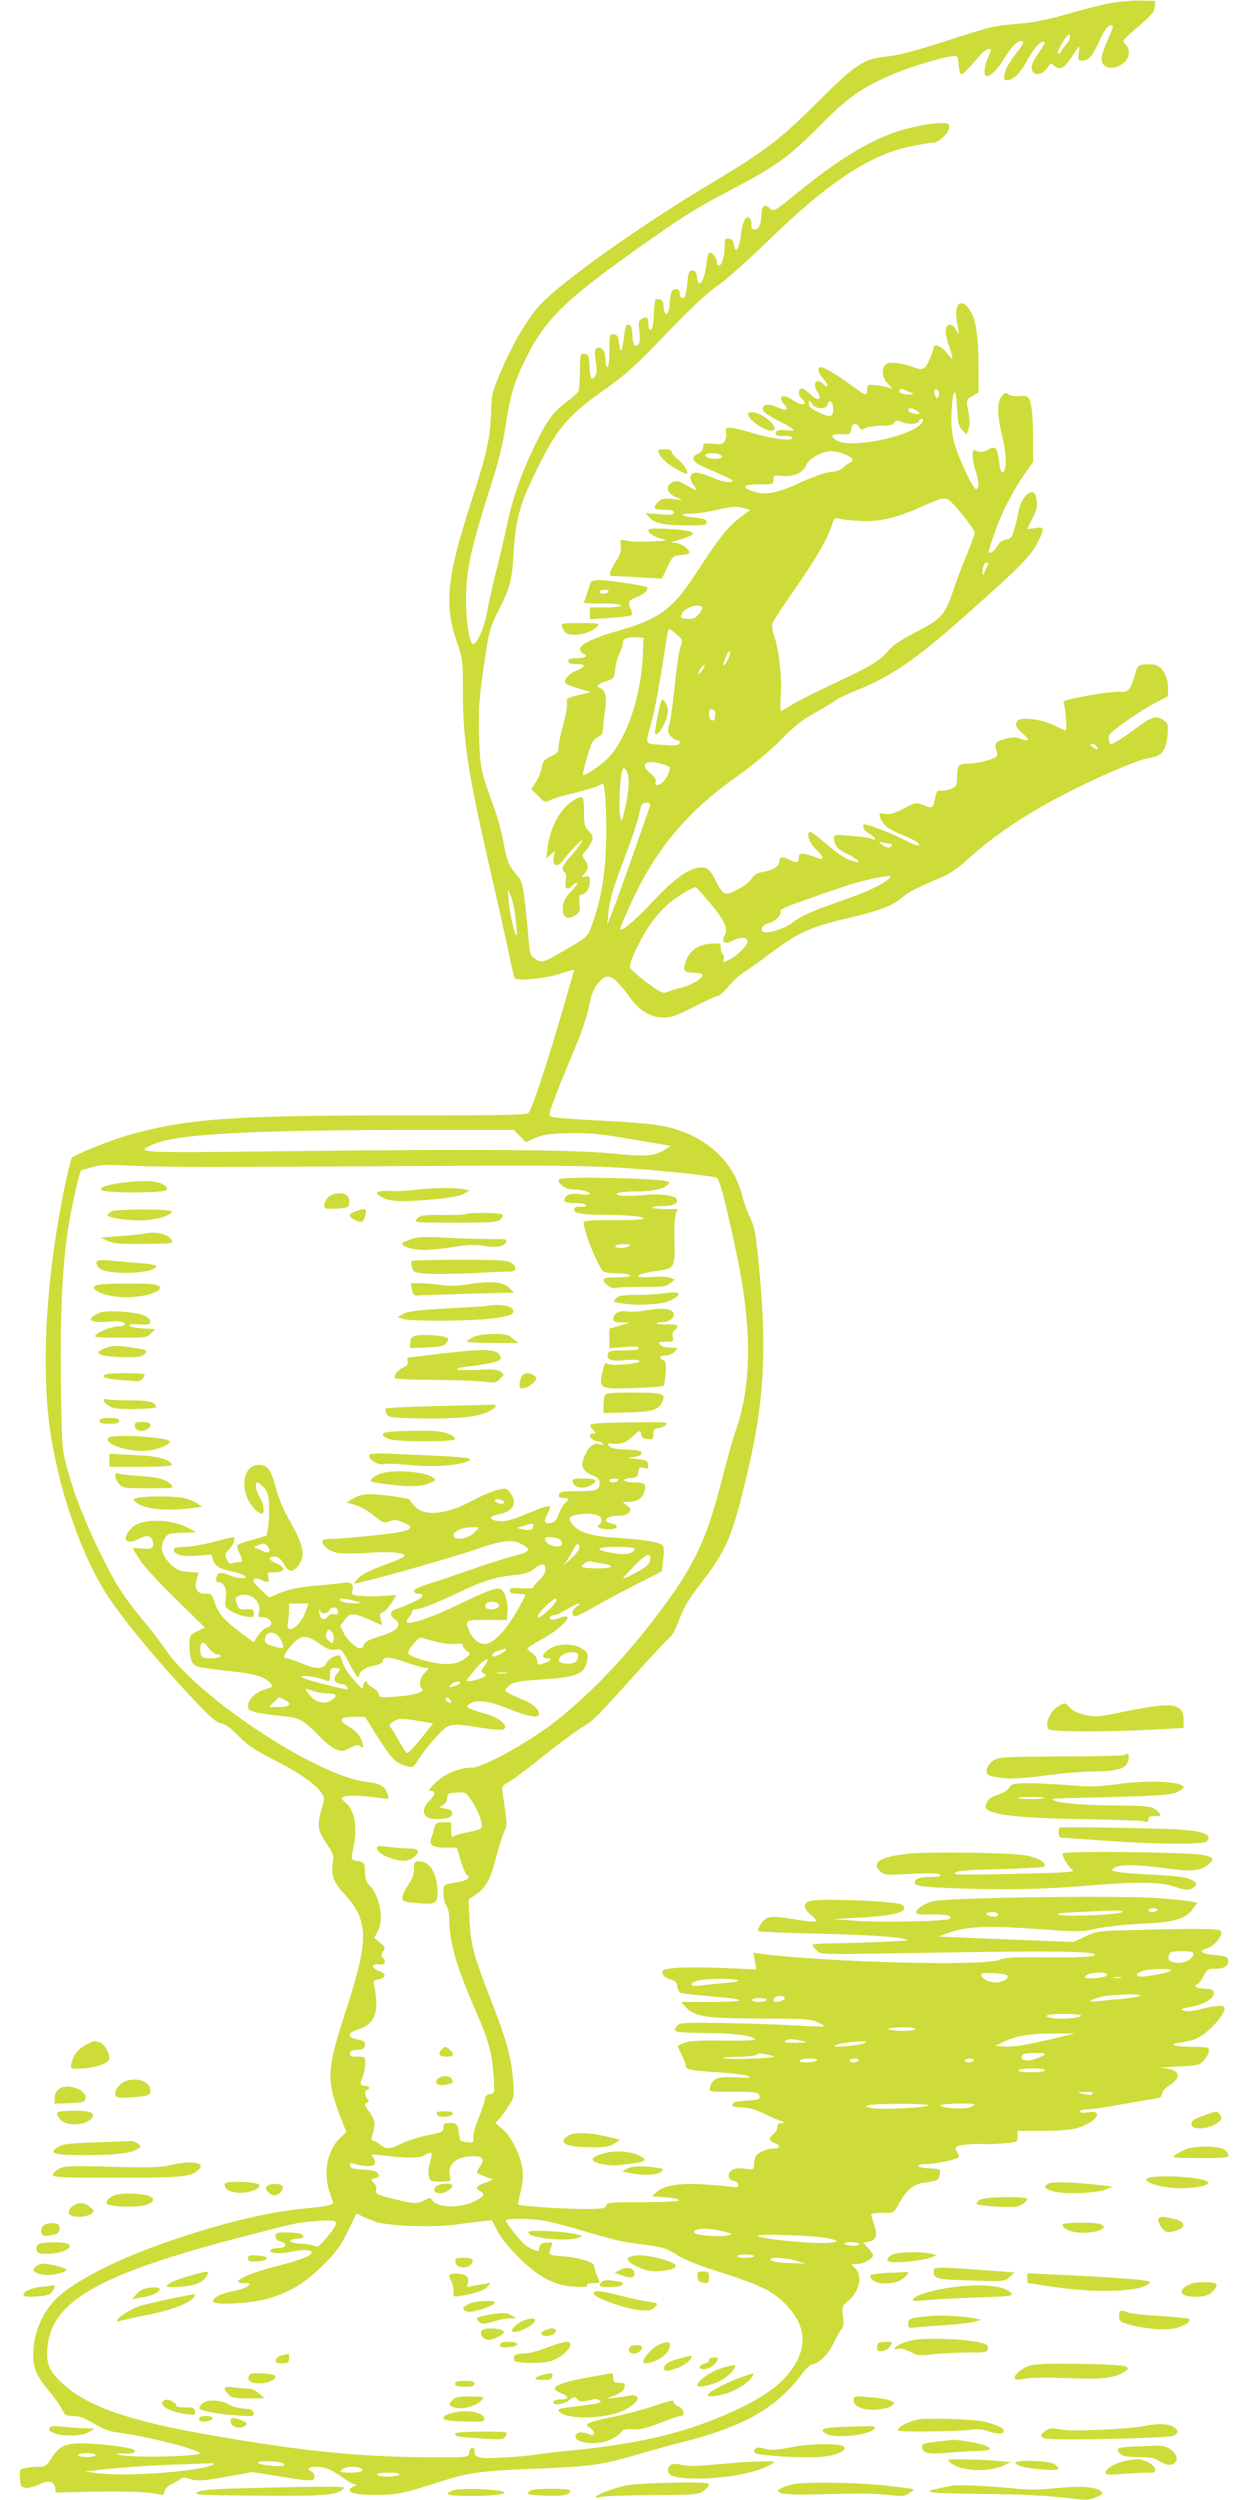 <?xml version="1.0" standalone="no"?>
<!DOCTYPE svg PUBLIC "-//W3C//DTD SVG 20010904//EN"
 "http://www.w3.org/TR/2001/REC-SVG-20010904/DTD/svg10.dtd">
<svg version="1.0" xmlns="http://www.w3.org/2000/svg"
 width="640pt" height="1280pt" viewBox="0 0 640 1280"
 preserveAspectRatio="xMidYMid meet">
<g transform="translate(0,1280) scale(0.1,-0.1)"
fill="#cddc39" stroke="none">
<path d="M5687 12784 c-42 -7 -141 -32 -219 -55 -98 -28 -175 -44 -248 -50
-137 -12 -131 -10 -380 -90 -147 -48 -241 -72 -296 -78 -123 -12 -161 -37
-360 -236 -191 -190 -264 -246 -534 -408 -370 -221 -771 -506 -885 -628 -66
-72 -142 -201 -206 -354 -39 -92 -43 -108 -45 -200 -4 -128 -20 -202 -104
-462 -122 -379 -137 -520 -71 -709 30 -88 31 -98 31 -252 0 -253 26 -421 141
-921 39 -168 81 -359 95 -425 13 -66 27 -122 30 -125 14 -15 154 -1 227 22 42
14 77 24 77 22 0 -1 -29 -103 -65 -226 -80 -274 -152 -490 -169 -507 -11 -11
-136 -13 -647 -13 -874 1 -1112 -17 -1412 -104 -86 -25 -262 -96 -279 -113 -5
-5 -24 -85 -43 -178 -95 -474 -117 -946 -59 -1278 48 -279 155 -578 271 -765
79 -126 245 -329 449 -547 89 -95 121 -123 147 -128 22 -4 51 -25 89 -65 44
-45 83 -72 170 -116 134 -68 216 -124 248 -167 22 -30 22 -34 10 -77 -28 -96
-25 -120 19 -186 37 -54 41 -64 35 -102 -10 -66 4 -101 63 -165 119 -130 121
-230 12 -567 -111 -339 -112 -378 -24 -601 l18 -45 -36 -36 c-63 -63 -83 -177
-48 -277 l18 -53 -23 -10 c-13 -4 -61 -11 -107 -15 -172 -13 -402 -66 -667
-154 -275 -91 -498 -200 -608 -296 -79 -69 -132 -187 -132 -297 0 -73 16 -111
80 -188 29 -34 59 -77 68 -96 14 -29 20 -33 57 -33 30 0 59 -10 106 -39 44
-26 81 -41 119 -45 137 -17 399 -82 423 -105 18 -18 -347 -27 -408 -10 -29 7
-28 8 10 7 58 -1 65 1 65 15 0 14 -169 37 -278 37 -79 0 -112 -17 -148 -75
-26 -40 -33 -45 -65 -45 -20 0 -51 -3 -68 -6 -31 -6 -32 -8 -29 -53 3 -42 6
-46 30 -49 14 -2 44 6 66 17 48 24 80 18 84 -16 l3 -25 125 3 c188 6 340 2
387 -9 39 -9 42 -8 45 12 2 12 17 28 38 38 19 9 40 22 47 27 8 7 20 8 38 1 39
-15 85 -12 211 12 l115 21 134 -21 c170 -28 185 -28 185 -2 0 11 -7 23 -15 26
-29 11 -15 24 25 24 44 0 80 -15 143 -61 22 -16 47 -29 56 -30 10 0 8 -3 -6
-9 -13 -5 -23 -14 -23 -19 0 -18 51 -26 150 -25 95 1 126 8 321 70 138 44 207
54 476 64 283 11 349 20 530 74 65 19 165 47 222 61 318 80 484 174 616 349
20 28 45 50 55 51 32 3 79 49 106 105 14 30 33 63 41 72 12 13 14 30 9 68 -6
48 -5 52 24 77 60 50 78 127 40 168 l-21 22 30 1 c32 1 81 28 81 45 0 6 -12
23 -26 38 l-25 26 30 6 c38 8 46 33 26 88 -8 24 -15 47 -15 52 0 4 26 7 58 7
58 0 58 0 82 43 41 76 77 105 135 112 64 8 74 14 77 45 3 24 0 25 -54 28 -67
3 -79 22 -15 22 44 0 153 23 165 34 3 4 0 16 -7 28 -11 17 -11 22 1 29 12 8
97 15 143 11 11 -1 53 1 93 4 72 6 72 6 72 35 l0 29 128 0 c86 0 145 5 180 15
97 29 139 95 51 80 -25 -4 -39 -3 -39 4 0 6 16 11 36 11 20 0 98 11 173 25 75
13 153 27 174 30 28 4 37 11 37 25 0 12 16 30 40 45 67 42 48 83 -42 87 -24 1
10 4 75 7 115 6 120 7 143 34 13 15 24 37 24 48 0 17 -8 19 -82 19 -98 0 -134
14 -59 23 27 3 65 13 83 23 60 30 138 117 138 154 0 15 -52 12 -119 -6 -38
-11 -69 -14 -87 -9 -26 7 -23 9 34 20 69 13 117 42 117 71 0 16 -9 20 -47 22
-27 2 -48 7 -48 13 0 5 4 9 10 9 5 0 19 18 30 40 19 37 23 40 64 40 47 0 70
17 64 47 -3 14 -16 19 -67 23 -72 6 -88 21 -39 35 39 12 85 72 68 89 -12 12
-120 13 -445 4 -183 -4 -192 -6 -249 -33 l-59 -28 -206 8 c-113 4 -269 11
-346 14 l-140 6 50 18 c95 34 192 39 445 21 224 -16 240 -16 310 1 42 10 143
21 230 25 175 8 230 24 269 78 l21 30 -27 6 c-16 3 -89 11 -163 17 -193 16
-1095 4 -1166 -16 -50 -14 -94 -48 -80 -62 4 -5 40 -7 79 -5 73 2 111 -8 87
-23 -20 -12 -363 -19 -485 -9 l-110 8 127 7 c200 11 268 32 225 67 -22 18
-416 34 -469 19 -38 -10 -36 -39 4 -71 18 -14 29 -28 25 -33 -4 -4 -56 1 -115
11 -86 14 -113 15 -134 6 -25 -12 -54 -57 -43 -68 3 -3 150 -9 328 -13 274 -7
419 -18 434 -33 4 -4 -279 -16 -394 -16 -51 0 -93 -4 -93 -8 0 -5 9 -17 21
-28 25 -23 -20 -22 704 -10 549 9 764 4 715 -17 -16 -7 -104 -10 -237 -9 -172
2 -219 0 -249 -13 -78 -32 -861 -13 -1213 31 l-43 6 7 -43 7 -42 -171 7 c-94
4 -203 4 -242 0 -62 -6 -70 -9 -67 -27 2 -12 16 -24 38 -31 27 -8 36 -17 38
-38 2 -14 10 -29 18 -32 8 -3 76 -11 152 -17 194 -16 198 -28 8 -29 l-159 0
23 -25 c47 -51 101 -59 380 -60 221 0 260 -2 294 -18 22 -9 37 -19 35 -22 -3
-2 -70 0 -149 5 -80 5 -245 10 -368 12 -213 3 -224 2 -238 -17 -13 -17 -13
-20 3 -27 10 -3 80 -7 155 -7 135 -1 232 -14 244 -32 3 -6 -58 -8 -158 -7
-115 2 -174 -1 -200 -10 -21 -8 -38 -16 -38 -18 0 -3 9 -22 20 -44 11 -22 20
-46 20 -54 0 -22 26 -28 165 -36 72 -5 141 -13 155 -19 20 -9 7 -11 -62 -7
-94 5 -119 -4 -133 -51 -6 -23 -6 -23 120 -23 104 0 127 -3 132 -15 8 -23 1
-26 -60 -30 -30 -1 -60 -6 -66 -9 -24 -15 -9 -26 37 -26 32 0 67 -10 112 -31
36 -17 76 -35 90 -39 24 -8 24 -8 3 -9 -16 -1 -23 -7 -23 -21 0 -11 -9 -28
-20 -37 -26 -23 -25 -31 5 -45 31 -14 32 -28 1 -28 -37 0 -86 -20 -96 -40 -6
-10 -10 -30 -10 -44 0 -24 -2 -25 -44 -20 -25 4 -52 2 -65 -5 -29 -16 -27 -49
4 -57 14 -3 25 -13 25 -21 0 -12 -8 -14 -37 -9 -21 3 -85 9 -143 12 -122 8
-203 -6 -238 -39 l-24 -22 68 -5 c37 -3 69 -9 71 -15 2 -6 -63 -10 -182 -10
-169 0 -186 -1 -191 -17 -5 -16 -19 -18 -122 -18 -112 1 -321 15 -329 23 -2 2
4 32 13 66 10 42 13 80 9 114 -9 71 -58 170 -102 206 l-37 31 21 22 c11 13 33
42 48 66 27 41 28 46 22 130 -9 119 -34 210 -116 419 -87 223 -100 273 -107
403 l-5 105 40 27 c49 33 73 78 101 189 12 46 30 102 39 125 19 41 19 39 -4
194 -7 44 -6 46 31 67 22 12 104 74 184 138 80 64 168 129 196 145 50 28 74
53 314 320 57 63 114 123 126 133 13 9 32 42 43 73 32 84 54 123 117 204 140
181 166 246 250 610 74 325 89 577 55 960 -20 222 -25 251 -50 305 -16 33 -34
83 -40 110 -38 153 -145 270 -304 330 -90 34 -156 43 -377 55 -107 5 -221 13
-252 16 -56 6 -58 7 -52 32 6 28 70 190 144 365 22 54 48 134 57 179 12 61 24
90 46 115 50 57 74 45 166 -79 49 -66 105 -98 172 -98 35 0 69 12 152 55 58
30 113 55 121 55 8 0 33 22 56 50 22 27 58 59 78 72 20 12 84 57 142 101 136
102 197 130 376 172 177 42 246 68 294 110 31 28 73 49 220 112 25 11 74 46
110 79 136 124 285 225 483 329 180 94 395 187 451 194 64 8 88 39 94 119 4
54 2 59 -23 76 -36 24 -61 16 -140 -44 -59 -44 -116 -80 -128 -80 -3 0 -7 11
-10 25 -4 23 6 33 84 89 49 35 118 79 154 97 l65 34 0 45 c0 54 -29 107 -63
115 -13 4 -39 5 -58 3 -31 -3 -35 -7 -47 -48 -24 -84 -34 -95 -77 -92 -22 2
-97 -7 -167 -20 -106 -19 -127 -25 -122 -38 10 -21 18 -140 10 -140 -4 0 -30
12 -59 26 -62 32 -174 45 -188 23 -14 -22 -11 -29 28 -65 27 -25 32 -34 19
-34 -9 0 -26 5 -36 10 -14 7 -35 6 -72 -3 -55 -14 -59 -21 -43 -72 5 -18 -1
-23 -48 -38 -29 -9 -74 -17 -99 -17 -52 0 -58 -8 -58 -73 0 -37 -4 -44 -28
-55 -16 -7 -39 -11 -52 -10 -19 3 -25 -3 -30 -28 -14 -64 -14 -65 -59 -47 -41
16 -42 16 -103 -16 -47 -25 -70 -32 -96 -28 -30 5 -32 4 -26 -16 11 -39 45
-66 115 -92 37 -15 73 -33 79 -41 21 -24 -5 -17 -88 25 -61 30 -168 71 -189
71 -2 0 -3 -7 -3 -15 0 -9 13 -24 30 -33 32 -18 42 -39 13 -27 -17 7 -40 10
-148 19 -39 3 -45 1 -45 -16 0 -34 21 -59 65 -79 23 -10 48 -25 55 -33 10 -13
7 -14 -20 -6 -41 12 -75 34 -150 98 -33 28 -65 52 -71 52 -23 0 -7 -54 26 -86
19 -18 35 -37 35 -43 0 -13 3 -14 -45 4 -55 19 -75 19 -75 -3 0 -29 -10 -33
-41 -17 -39 21 -59 19 -59 -5 0 -25 -33 -46 -85 -55 -29 -4 -45 -13 -56 -33
-9 -15 -41 -40 -72 -56 -65 -35 -74 -31 -112 44 -32 62 -47 74 -92 67 -56 -9
-131 -66 -229 -171 -80 -87 -159 -155 -168 -145 -6 7 83 202 130 283 116 200
256 351 464 498 81 58 171 132 225 187 68 70 112 105 180 143 50 28 97 56 105
64 8 7 59 31 112 52 176 72 299 157 548 378 296 263 341 309 380 391 29 61 27
67 -20 59 -22 -3 -40 -5 -40 -4 0 2 11 25 25 52 26 50 29 74 19 114 -15 54
-75 2 -89 -77 -3 -20 -13 -59 -21 -88 -12 -44 -18 -52 -41 -55 -18 -2 -35 -14
-48 -35 -11 -18 -26 -32 -32 -33 -16 0 -18 -8 16 91 35 106 90 214 152 305
l49 70 -1 135 c0 81 -6 148 -13 169 -12 33 -15 35 -55 32 -24 -2 -48 2 -58 9
-13 11 -18 10 -34 -10 -25 -30 -24 -93 1 -199 20 -84 25 -147 14 -176 -11 -30
-22 -16 -28 37 -10 76 -18 86 -56 65 -23 -13 -37 -15 -55 -8 -24 9 -25 8 -25
-24 0 -18 7 -53 15 -76 17 -49 19 -86 5 -95 -14 -9 -96 164 -116 245 -11 44
-15 92 -12 150 6 124 22 137 28 23 4 -78 9 -96 27 -115 l22 -22 10 27 c7 18 7
44 1 78 -14 72 -14 73 20 92 l30 18 0 131 c0 155 -14 246 -44 290 -46 69 -84
32 -66 -63 13 -67 12 -70 -6 -36 -19 34 -48 32 -52 -3 -1 -14 6 -52 18 -84 11
-33 18 -61 16 -63 -2 -2 -15 12 -30 32 -25 33 -66 48 -66 24 0 -6 -10 -33 -21
-60 -24 -55 -33 -58 -100 -33 -59 20 -118 22 -129 4 -18 -29 -11 -70 18 -97
21 -21 23 -25 7 -19 -11 4 -41 10 -67 13 -47 6 -48 5 -48 -21 0 -14 -4 -26 -9
-26 -5 0 -37 21 -72 47 -74 54 -139 93 -156 93 -22 0 -14 -33 14 -62 28 -29
26 -52 -2 -24 -34 34 -58 2 -30 -40 27 -41 4 -51 -33 -15 -17 17 -38 31 -46
31 -20 0 -21 -34 -1 -50 8 -7 15 -16 15 -21 0 -16 -31 -9 -67 16 -49 33 -74
15 -36 -27 24 -27 8 -33 -36 -14 -46 21 -76 18 -76 -8 0 -13 22 -30 74 -57 96
-49 104 -58 48 -52 -28 3 -47 1 -52 -7 -11 -17 2 -24 40 -22 18 1 36 -2 40 -8
13 -20 -93 -10 -191 20 -54 16 -111 30 -125 30 -22 0 -26 -4 -22 -24 3 -13 0
-33 -6 -43 -9 -17 -18 -19 -61 -15 -46 4 -50 3 -50 -17 0 -13 -10 -26 -25 -33
-42 -19 -31 -43 33 -71 158 -69 160 -70 128 -75 -17 -2 -52 7 -86 22 -32 14
-69 26 -83 26 -35 0 -42 -28 -17 -62 26 -35 20 -35 -36 -2 -38 22 -49 25 -70
16 -39 -18 -32 -56 14 -76 l37 -16 -52 5 c-44 5 -56 2 -73 -15 -31 -31 -24
-40 30 -40 37 0 50 -4 50 -14 0 -12 -13 -14 -72 -9 l-73 6 19 -21 c27 -31 77
-42 194 -42 93 0 103 2 100 18 -2 13 -16 18 -60 22 -73 7 -87 20 -20 20 28 0
89 9 136 20 71 17 93 19 127 10 l40 -11 -38 -28 c-77 -58 -114 -104 -246 -306
-110 -170 -186 -226 -377 -280 -132 -37 -210 -73 -210 -97 0 -10 7 -21 15 -24
30 -12 14 -24 -30 -24 -33 0 -45 -4 -45 -15 0 -11 11 -15 40 -15 51 0 51 -13
1 -34 -41 -16 -70 -52 -54 -66 4 -4 35 -16 68 -26 l60 -17 -63 -16 c-59 -14
-63 -17 -59 -39 3 -14 -6 -64 -19 -111 -13 -47 -24 -99 -24 -116 0 -25 -7 -33
-40 -48 -33 -15 -40 -25 -46 -55 -3 -20 -17 -54 -30 -75 l-24 -37 35 -35 c33
-34 36 -35 63 -21 15 8 71 24 123 36 51 13 106 29 121 36 l27 14 8 -48 c4 -26
7 -112 7 -192 0 -200 -22 -348 -75 -491 -19 -53 -24 -57 -107 -106 -146 -85
-144 -85 -179 -64 -28 18 -30 23 -37 107 -4 49 -12 134 -19 190 -11 89 -15
105 -42 135 -39 44 -51 74 -69 176 -8 44 -27 114 -42 155 -75 208 -76 215 -81
378 -4 131 -1 183 21 335 30 211 32 217 81 315 58 115 66 145 75 295 12 169
30 238 108 400 112 230 163 292 357 430 109 77 162 125 314 284 123 128 211
211 265 248 45 31 164 138 266 237 296 289 515 434 720 476 52 11 105 20 118
20 29 0 82 51 82 79 0 18 -6 21 -44 21 -53 0 -160 -22 -236 -48 -137 -48 -298
-146 -485 -299 -139 -112 -132 -108 -155 -88 -24 22 -40 12 -41 -28 -2 -54
-13 -82 -34 -82 -14 0 -19 6 -18 20 2 11 -1 27 -7 35 -17 27 -38 -10 -47 -84
-8 -71 -29 -100 -35 -49 -2 20 -9 29 -25 31 -21 3 -23 -1 -23 -42 0 -50 -14
-96 -30 -96 -5 0 -10 9 -10 19 0 22 -27 54 -39 46 -5 -2 -11 -30 -15 -61 -10
-88 -41 -128 -48 -61 -2 24 -8 32 -23 32 -17 0 -21 -8 -25 -60 -3 -33 -9 -66
-13 -73 -11 -17 -27 -6 -27 19 0 12 -7 19 -20 19 -21 0 -28 -18 -32 -84 -4
-53 -26 -59 -30 -9 -2 30 -7 39 -25 41 -21 3 -22 -1 -25 -74 -2 -51 -7 -79
-15 -82 -9 -2 -13 7 -13 25 0 38 -8 45 -33 32 -17 -10 -19 -18 -14 -60 7 -56
1 -79 -19 -79 -9 0 -14 17 -16 52 -2 40 -7 54 -19 56 -14 2 -18 -9 -24 -60 -9
-81 -19 -95 -25 -38 -4 37 -9 46 -27 48 -22 3 -23 1 -23 -82 0 -51 -4 -86 -10
-86 -5 0 -10 17 -10 38 0 38 -14 62 -36 62 -19 0 -23 -23 -13 -74 6 -31 5 -55
-1 -67 -19 -34 -29 -20 -32 44 -3 56 -5 62 -25 65 -22 3 -23 1 -24 -85 0 -48
-3 -96 -7 -105 -4 -9 -27 -31 -52 -49 -72 -52 -107 -97 -164 -214 -75 -153
-120 -279 -151 -425 -14 -69 -40 -177 -56 -240 -16 -63 -36 -152 -44 -198 -14
-80 -48 -162 -71 -169 -20 -6 -39 116 -38 242 1 137 29 263 128 571 33 103 61
213 71 280 27 181 46 247 110 374 103 205 209 306 645 611 176 123 235 159
425 259 209 110 278 160 430 314 151 152 217 198 385 269 87 37 242 83 295 89
29 3 30 2 33 -44 2 -27 8 -48 14 -48 9 0 31 22 102 103 14 15 32 27 40 27 13
0 12 -6 -4 -42 -22 -49 -26 -98 -7 -98 22 1 54 34 96 102 38 61 73 90 89 74 3
-4 -4 -19 -16 -34 -48 -60 -72 -99 -78 -130 -6 -27 -4 -32 13 -32 33 0 66 34
108 110 34 62 69 97 84 84 2 -2 -9 -23 -26 -47 -17 -23 -33 -51 -37 -63 -18
-57 38 -75 74 -24 19 27 23 28 36 15 30 -29 54 -16 97 53 15 23 29 42 32 42 2
0 1 -16 -2 -35 -5 -32 -4 -35 19 -35 33 0 51 22 88 103 28 62 52 88 67 74 3
-3 -9 -36 -26 -73 -17 -36 -31 -79 -31 -95 0 -53 68 -63 118 -17 26 26 29 64
5 91 -17 18 -16 20 27 58 115 99 119 104 122 134 l3 30 -75 2 c-41 1 -110 -5
-153 -13z m-225 -207 c-10 -12 -24 -30 -29 -41 -6 -10 -13 -14 -16 -9 -4 6 8
32 25 59 24 37 33 45 36 31 2 -11 -5 -29 -16 -40z m-811 -1782 c33 -14 33 -14
7 -15 -34 0 -59 10 -52 21 7 11 6 12 45 -6z m155 -22 c-7 -17 -8 -17 -17 0
-12 21 -2 44 13 29 6 -6 8 -19 4 -29z m-604 -63 c21 0 31 6 35 19 8 31 29 14
29 -24 0 -42 -15 -45 -81 -13 -32 16 -45 28 -44 42 0 20 1 20 16 -1 10 -15 26
-23 45 -23z m494 -15 c16 -12 17 -14 2 -15 -23 0 -48 11 -48 21 0 14 24 11 46
-6z m23 -62 c-59 -70 -372 -133 -437 -87 -34 23 -27 32 26 31 44 -2 47 0 50
26 4 31 26 36 41 10 8 -15 13 -16 30 -5 12 6 48 12 80 12 44 0 62 4 69 15 7
13 14 14 36 5 40 -15 86 -13 92 5 4 8 10 12 16 9 5 -3 4 -12 -3 -21z m-396
-158 c45 -19 53 -31 28 -44 -11 -6 -27 -18 -36 -27 -9 -10 -38 -19 -63 -21
-29 -2 -89 -24 -157 -55 -120 -56 -187 -67 -252 -39 -48 20 -31 31 48 31 66 0
69 1 69 24 0 22 3 23 44 19 56 -7 111 18 124 56 12 33 81 71 128 71 17 0 48
-7 67 -15z m-633 -5 c12 -8 12 -10 -2 -15 -24 -10 -71 -2 -76 13 -4 14 55 17
78 2z m1171 -233 c34 -26 129 -147 129 -164 0 -10 -17 -56 -36 -103 -20 -47
-49 -121 -64 -166 -55 -161 -61 -168 -219 -250 -61 -32 -105 -62 -124 -87 -40
-49 -95 -82 -280 -168 -84 -39 -177 -86 -208 -105 -31 -19 -59 -34 -62 -34 -2
0 -2 40 1 89 5 95 -10 226 -34 294 -8 23 -13 51 -10 63 3 11 55 92 117 180
109 157 164 252 189 327 10 33 15 38 34 32 11 -4 60 -10 107 -12 102 -6 187
14 325 76 97 43 111 46 135 28z m199 -321 c0 -2 -7 -19 -15 -37 -11 -27 -14
-29 -15 -12 0 28 10 53 21 53 5 0 9 -2 9 -4z m-1465 -225 c3 -5 -5 -21 -17
-36 -19 -21 -30 -26 -60 -23 -36 3 -37 4 -25 28 16 31 88 53 102 31z m-131
-139 c32 -28 32 -29 19 -67 -7 -22 -20 -107 -28 -191 -8 -83 -20 -172 -27
-197 -11 -41 -10 -48 7 -67 10 -11 24 -20 32 -20 15 0 18 -16 4 -24 -5 -3 -44
-3 -86 1 -88 7 -83 -8 -45 132 16 60 44 219 76 429 3 17 7 32 11 32 3 0 20
-13 37 -28z m-172 -92 c-7 -225 -88 -460 -190 -552 -40 -36 -111 -83 -117 -76
-5 5 32 138 46 164 6 12 21 26 33 32 17 8 23 19 24 49 1 21 6 63 11 93 9 59 1
97 -24 106 -26 10 -17 22 28 36 41 14 42 16 47 64 3 27 14 63 23 81 9 18 17
41 17 52 0 22 19 30 70 28 l35 -2 -3 -75z m433 -40 c-23 -44 -30 -31 -9 16 9
22 18 34 21 27 2 -6 -3 -26 -12 -43z m-127 -49 c-7 -12 -16 -21 -21 -21 -4 0
0 11 9 25 20 30 31 26 12 -4z m64 -231 c-3 -29 -7 -34 -21 -25 -6 3 -11 17
-11 31 0 19 5 25 18 22 11 -3 16 -12 14 -28z m1953 -161 c11 -17 0 -20 -21 -4
-17 13 -17 14 -2 15 9 0 20 -5 23 -11z m-2224 -91 c22 -6 39 -15 39 -19 0 -17
-19 -57 -35 -72 -22 -22 -46 -22 -38 -1 4 12 -4 26 -27 44 -58 48 -25 74 61
48z m-172 -97 c0 -25 -8 -82 -18 -126 -18 -80 -18 -80 -26 -41 -8 41 0 201 11
231 7 17 8 17 21 -1 7 -10 13 -38 12 -63z m108 -118 c-17 -56 -170 -489 -192
-543 l-26 -65 6 60 c6 69 23 126 94 313 28 73 56 159 63 192 11 53 15 60 36
60 19 0 23 -4 19 -17z m1231 -193 c7 0 10 -4 7 -10 -9 -14 -28 -12 -51 6 -18
15 -18 15 6 10 14 -3 31 -6 38 -6z m-14 -185 c-39 -31 -112 -64 -244 -110
-149 -52 -198 -74 -250 -114 -38 -28 -130 -55 -144 -41 -15 15 2 38 34 45 31
7 66 46 56 63 -3 5 47 27 112 49 64 23 157 55 207 72 82 29 234 63 244 54 3
-2 -4 -10 -15 -18z m-904 -124 c72 -88 89 -126 70 -161 -19 -35 2 -47 43 -26
34 19 68 19 74 0 6 -18 -46 -73 -89 -95 -39 -20 -40 -20 -33 0 3 10 1 22 -5
26 -5 3 -10 18 -10 32 0 25 -1 25 -55 21 -64 -5 -107 -38 -125 -94 -15 -44 -7
-54 40 -54 21 0 41 -4 45 -9 9 -16 -45 -51 -104 -67 -31 -8 -66 -19 -78 -24
-19 -8 -35 0 -102 50 -43 32 -81 66 -85 75 -9 23 61 167 116 240 25 33 65 75
87 93 48 39 123 83 134 79 4 -1 38 -40 77 -86z m-1000 -74 c5 -45 8 -83 5 -85
-8 -8 -34 104 -40 168 l-5 65 16 -34 c8 -19 19 -70 24 -114z m21 -1113 l31
-32 47 21 c37 17 70 22 171 25 106 2 155 -2 325 -31 l200 -34 -34 -21 c-52
-32 -96 -35 -263 -18 -200 20 -703 23 -1662 12 -790 -9 -791 -9 -692 35 124
54 498 74 1418 74 l428 0 31 -31z m-1586 -159 c154 0 651 3 1105 5 844 5 935
2 1315 -36 88 -9 166 -20 174 -24 15 -8 39 -96 95 -355 86 -392 88 -691 6
-930 -17 -49 -46 -153 -66 -230 -87 -348 -149 -477 -363 -755 -149 -194 -305
-357 -476 -497 -136 -111 -388 -253 -448 -253 -63 0 -133 -28 -184 -75 -32
-30 -42 -44 -31 -45 30 0 29 -18 -3 -49 -41 -42 -38 -82 8 -92 17 -3 49 -3 70
0 29 5 38 11 38 26 0 15 -9 21 -35 25 -34 5 -34 6 -12 18 13 8 22 22 22 37 0
21 5 24 48 27 47 3 47 3 80 -47 36 -55 58 -123 45 -136 -5 -5 -36 -14 -68 -20
-33 -6 -66 -15 -72 -21 -10 -8 -13 -1 -13 31 l0 41 -40 0 c-35 0 -40 -3 -46
-27 -3 -16 -10 -39 -15 -52 -15 -37 5 -51 72 -51 l58 0 21 -69 c11 -38 26 -71
32 -73 21 -7 -2 -27 -40 -33 -85 -14 -82 -12 -82 -58 0 -24 7 -52 15 -63 8
-10 15 -40 15 -65 1 -124 34 -242 138 -480 64 -146 81 -210 89 -326 6 -91 6
-91 -18 -95 -17 -2 -25 -10 -27 -28 -2 -14 -17 -58 -33 -99 -18 -42 -29 -84
-26 -98 4 -22 2 -24 -32 -21 -30 3 -36 7 -39 28 -7 64 -11 70 -47 70 -30 0
-35 -3 -35 -23 0 -22 -7 -25 -78 -39 -43 -9 -103 -27 -134 -42 -66 -31 -78
-32 -111 -6 -14 11 -31 20 -37 20 -8 0 -10 8 -5 23 19 60 17 82 -14 124 -25
35 -28 42 -14 47 13 5 14 9 5 18 -15 15 -16 48 -2 48 6 0 10 5 10 10 0 6 -8
10 -18 10 -28 0 -32 9 -16 45 8 19 14 50 14 70 0 34 -1 35 -41 35 -33 0 -40 3
-37 18 2 12 13 17 38 17 28 1 36 5 38 23 3 16 -3 23 -25 27 -47 11 -53 14 -53
28 0 7 21 20 47 28 66 19 96 70 89 149 -2 30 -7 65 -11 78 -6 19 -3 23 24 28
39 8 40 29 1 43 -40 14 -40 39 0 33 31 -4 41 13 19 35 -8 8 -7 17 3 32 12 19
10 24 -17 45 l-29 24 18 34 c33 60 11 181 -41 233 -20 20 -24 36 -25 83 0 33
-6 39 -43 45 -28 4 -29 6 -16 65 23 107 7 196 -42 234 -46 37 15 44 182 22 42
-6 43 -6 36 17 -13 44 -37 58 -115 67 -252 32 -859 433 -1023 677 -22 33 -72
98 -111 145 -102 122 -150 197 -226 355 -82 170 -131 297 -167 430 -26 97 -27
110 -31 440 -4 348 6 571 34 765 17 119 62 320 72 320 4 1 30 7 57 15 39 12
80 13 185 7 74 -4 261 -7 415 -7z m4850 -3805 c-3 -5 -15 -10 -26 -10 -10 0
-19 5 -19 10 0 6 12 10 26 10 14 0 23 -4 19 -10z m-181 -10 c-13 -13 -284 -25
-320 -14 -22 7 -1 10 91 14 219 11 239 10 229 0z m-634 -13 c0 -9 -10 -12 -30
-9 -16 2 -30 8 -30 13 0 5 14 9 30 9 18 0 30 -5 30 -13z m1000 -201 c0 -22
-40 -46 -75 -46 -42 0 -59 13 -50 39 5 18 14 21 66 21 45 0 59 -3 59 -14z
m-116 -86 c-10 -10 -109 -30 -151 -30 -32 0 -29 16 5 28 37 14 159 15 146 2z
m-838 -23 c15 -15 -20 -37 -60 -37 -41 0 -84 29 -68 45 8 8 119 1 128 -8z
m512 1 c-3 -8 -27 -14 -63 -16 -52 -3 -57 -1 -45 12 16 20 114 23 108 4z m70
-15 c-10 -2 -26 -2 -35 0 -10 3 -2 5 17 5 19 0 27 -2 18 -5z m-1960 -12 c8 -5
-20 -11 -70 -14 -46 -4 -102 -10 -125 -13 -52 -8 -59 11 -10 25 40 12 188 13
205 2z m2056 -81 c-12 -5 -55 -11 -95 -15 -41 -3 -94 -8 -119 -11 -56 -7 -46
5 17 22 54 14 232 18 197 4z m-1816 -12 c-5 -15 -58 -24 -58 -10 0 15 12 22
38 22 14 0 22 -5 20 -12z m-93 -8 c-3 -5 -22 -10 -41 -10 -19 0 -34 5 -34 10
0 6 18 10 41 10 24 0 38 -4 34 -10z m1610 -80 c-7 -12 -91 -20 -141 -13 -70 9
-32 23 63 22 46 -1 81 -5 78 -9z m-850 -70 c-4 -6 -36 -9 -75 -8 -89 4 -80 18
11 18 46 0 68 -4 64 -10z m720 -45 c-151 -36 -217 -47 -265 -43 l-45 3 40 19
c67 33 134 44 255 44 l115 1 -100 -24z m-1300 -14 c36 -8 34 -9 -30 -10 -49 0
-65 2 -55 9 18 12 32 12 85 1z m324 -11 c-21 -12 -167 -26 -156 -14 8 9 80 21
137 22 27 1 31 -1 19 -8z m-471 -67 c17 -5 -20 -10 -103 -13 -71 -3 -139 -2
-150 2 -11 4 21 7 72 7 50 1 95 6 98 11 6 10 25 8 83 -7z m1392 12 c0 -11 -61
-35 -90 -35 -30 0 -43 23 -17 33 16 7 107 8 107 2z m-1170 -35 c-20 -13 -93
-13 -85 0 3 6 27 10 53 10 34 0 43 -3 32 -10z m215 0 c-3 -5 -15 -10 -26 -10
-10 0 -19 5 -19 10 0 6 12 10 26 10 14 0 23 -4 19 -10z m590 0 c-3 -5 -15 -10
-26 -10 -10 0 -19 5 -19 10 0 6 12 10 26 10 14 0 23 -4 19 -10z m365 -50 c0
-6 -30 -10 -71 -10 -44 0 -68 4 -64 10 3 6 35 10 71 10 36 0 64 -4 64 -10z
m243 -121 c-7 -7 -21 -7 -44 -1 l-34 10 45 1 c31 1 41 -2 33 -10z m-839 -58
c7 -11 -240 -24 -289 -15 -32 6 -36 8 -20 15 28 10 303 10 309 0z m236 4 c0
-3 -12 -10 -26 -15 -30 -12 -156 -2 -148 11 5 9 174 13 174 4z m-2780 -258 c0
-6 -5 -28 -10 -47 -6 -19 -8 -47 -4 -62 5 -26 9 -28 60 -28 53 0 54 1 48 25
-16 64 32 105 120 105 51 0 60 -16 30 -58 -19 -27 -17 -30 33 -47 l38 -14 -42
-17 c-48 -19 -53 -28 -23 -44 26 -14 19 -25 -29 -50 -76 -38 -196 -35 -219 6
-7 13 -12 13 -38 -1 -39 -20 -53 -19 -161 7 -84 21 -91 25 -87 44 3 12 -2 28
-12 38 -16 16 -15 18 5 23 11 3 21 8 21 12 -1 21 -23 30 -80 33 -52 2 -65 6
-68 20 -3 15 1 16 30 7 55 -15 98 -12 98 9 0 10 -6 24 -12 31 -11 11 -4 12 37
7 130 -16 200 -17 225 -3 32 19 40 20 40 4z m-281 -344 c63 -20 285 -28 396
-14 50 7 113 15 142 18 l51 6 28 -54 c15 -32 60 -87 108 -135 103 -103 186
-147 289 -152 50 -3 68 -1 63 7 -5 7 5 11 28 11 20 0 36 2 36 4 0 2 -7 20 -15
40 -8 20 -14 39 -13 43 6 18 -74 44 -151 50 -87 6 -86 6 -66 56 7 16 3 18 -26
15 -26 -2 -35 -8 -37 -25 -3 -20 -6 -21 -30 -12 -15 6 -35 18 -46 27 -27 24
-96 112 -96 123 0 12 119 11 196 -1 33 -5 127 -30 210 -55 82 -25 178 -50 214
-55 36 -5 96 -14 134 -19 53 -8 82 -19 120 -45 30 -20 98 -49 166 -71 269 -85
331 -115 403 -194 78 -86 96 -173 55 -263 -48 -105 -142 -184 -319 -267 -235
-110 -475 -170 -829 -206 -85 -8 -166 -18 -180 -20 -66 -12 -254 -25 -290 -19
-34 6 -40 10 -40 31 0 30 -24 26 -28 -5 -3 -21 -9 -22 -95 -23 -422 -4 -737
26 -1252 117 -404 72 -610 145 -735 261 -69 63 -85 102 -77 184 21 234 255
370 950 554 329 86 328 86 435 94 111 8 115 1 46 -84 -33 -40 -49 -53 -58 -46
-6 5 -39 11 -71 13 -67 3 -81 21 -22 26 32 3 36 6 26 18 -8 9 -32 14 -75 14
-57 0 -64 -2 -64 -20 0 -13 9 -22 25 -26 38 -10 32 -34 -9 -34 -19 0 -38 -4
-41 -10 -10 -16 41 -22 95 -11 63 14 107 14 115 1 9 -15 -49 -40 -173 -71
-166 -42 -255 -89 -170 -89 29 0 31 -2 17 -15 -8 -8 -43 -20 -77 -26 -63 -11
-114 -40 -99 -56 17 -16 190 -6 272 16 114 32 197 81 291 175 66 66 89 98 125
172 l44 91 29 -14 c15 -8 49 -21 75 -30z m1771 -47 c51 -13 53 -14 27 -21 -32
-9 -148 -2 -167 10 -9 6 -9 10 1 16 20 12 75 10 139 -5z m540 -36 c53 -13 54
-13 25 -21 -46 -13 -353 13 -385 33 -22 13 294 3 360 -12z m160 -30 c0 -12
-69 -10 -76 2 -3 4 13 8 35 8 23 0 41 -5 41 -10z m-540 -62 c0 -5 -21 -8 -46
-8 -27 0 -43 4 -39 10 7 11 85 9 85 -2z m215 -23 l50 -14 -82 2 c-49 1 -87 7
-95 15 -17 17 62 16 127 -3z m-3585 -995 c0 -5 -20 -10 -45 -10 -25 0 -45 5
-45 10 0 6 20 10 45 10 25 0 45 -4 45 -10z m950 -39 c17 -5 21 -9 13 -14 -16
-10 -133 3 -133 14 0 10 83 10 120 0z m-350 -10 c-58 -34 -445 -63 -590 -44
l-65 9 117 13 c65 7 202 17 305 21 104 4 202 7 218 8 22 1 26 -1 15 -7z m754
-17 c30 -12 4 -24 -51 -24 -48 0 -54 2 -43 15 13 15 65 20 94 9z m201 -34 c-3
-5 -31 -10 -61 -10 -30 0 -54 5 -54 10 0 6 27 10 61 10 37 0 58 -4 54 -10z"/>
<path d="M3387 9214 c-9 -15 -38 -166 -33 -171 16 -17 65 71 66 118 0 28 -24
67 -33 53z"/>
<path d="M2860 6756 c0 -21 39 -46 71 -46 41 0 89 -12 89 -22 0 -5 -22 -6 -50
-2 -52 7 -80 -5 -80 -32 0 -10 15 -14 55 -14 32 0 55 -4 55 -11 0 -5 -8 -9
-17 -8 -32 3 -43 -1 -43 -15 0 -19 45 -26 159 -26 53 0 120 -3 148 -6 97 -12
44 -23 -102 -21 -94 1 -148 -2 -155 -9 -15 -15 75 -240 100 -254 10 -6 43 -10
74 -10 30 0 58 -4 61 -10 4 -6 -20 -10 -64 -10 -54 0 -71 -3 -71 -14 0 -17 47
-49 61 -41 5 4 65 6 133 6 108 -1 126 1 147 18 l24 20 -25 9 c-13 5 -54 7 -91
4 -102 -7 -94 13 12 29 107 16 105 13 102 166 -2 56 1 113 7 127 l10 26 -65 0
c-36 0 -65 3 -65 8 0 4 25 7 55 7 53 0 82 15 69 37 -12 18 -84 27 -162 20 -93
-9 -162 -5 -141 9 8 5 55 9 104 9 89 0 154 18 162 46 4 13 -191 24 -419 24
-122 0 -148 -3 -148 -14z m360 -336 c-20 -13 -70 -13 -70 0 0 6 19 10 43 10
31 0 38 -3 27 -10z"/>
<path d="M670 6749 c-103 -9 -166 -27 -151 -42 16 -16 315 -17 332 0 8 8 5 15
-12 26 -32 20 -80 24 -169 16z"/>
<path d="M2125 6708 c-38 -5 -98 -8 -133 -6 -71 3 -82 -10 -28 -36 39 -19 104
-20 264 -6 70 6 126 17 145 27 l32 17 -30 7 c-42 9 -167 8 -250 -3z"/>
<path d="M1680 6670 c-11 -11 -20 -29 -20 -40 0 -19 5 -21 63 -18 56 3 62 5
65 26 2 13 -2 30 -8 38 -18 21 -76 18 -100 -6z"/>
<path d="M573 6598 c-13 -6 -23 -15 -23 -19 0 -15 115 -31 190 -27 69 4 140
27 140 46 0 12 -283 13 -307 0z"/>
<path d="M1818 6597 c-16 -6 -28 -14 -28 -18 0 -10 22 -26 46 -33 18 -5 24 -1
32 23 15 43 3 49 -50 28z"/>
<path d="M2388 6584 c-4 -3 -58 -5 -121 -5 -102 1 -116 -1 -132 -19 -18 -20
-18 -20 197 -20 197 0 216 2 232 19 15 17 15 19 1 25 -21 8 -170 8 -177 0z"/>
<path d="M740 6484 c-8 -2 -62 -8 -120 -12 l-105 -9 38 -17 c31 -14 65 -16
188 -15 149 2 149 2 136 23 -20 29 -85 43 -137 30z"/>
<path d="M2105 6455 c-22 -8 -41 -15 -42 -15 -2 0 -3 -4 -3 -9 0 -15 59 -31
113 -31 27 0 93 7 147 15 74 12 112 14 159 6 65 -11 104 -3 114 22 4 12 -9 14
-76 13 -45 0 -147 2 -227 7 -119 6 -152 5 -185 -8z"/>
<path d="M495 6340 c-4 -7 1 -20 12 -32 39 -39 293 -30 293 10 0 5 -39 12 -87
15 -49 4 -116 10 -149 13 -44 5 -63 3 -69 -6z"/>
<path d="M2108 6344 c-3 -3 -3 -17 1 -32 7 -24 13 -28 67 -33 32 -3 138 -2
234 2 96 5 187 9 203 9 33 0 36 23 5 44 -19 13 -62 16 -264 16 -132 0 -243 -3
-246 -6z"/>
<path d="M2402 6225 c-59 -9 -102 -11 -145 -4 -34 5 -83 9 -108 9 l-46 0 6
-32 c5 -25 12 -33 27 -31 10 1 126 5 258 9 l238 6 -24 24 c-31 31 -95 37 -206
19z"/>
<path d="M508 6223 c-62 -10 -10 -49 80 -61 100 -14 232 13 232 47 0 5 -14 11
-31 15 -34 6 -236 6 -281 -1z"/>
<path d="M3400 6178 c-25 -4 -86 -8 -137 -8 -74 0 -95 -3 -109 -17 -17 -17
-16 -18 22 -25 80 -14 207 -9 250 11 74 34 60 54 -26 39z"/>
<path d="M2495 6114 c-11 -2 -104 -8 -207 -13 -143 -8 -195 -14 -220 -27 l-33
-17 30 -10 c44 -14 376 -11 475 5 66 10 86 17 88 31 6 29 -58 44 -133 31z"/>
<path d="M3295 6089 c-27 -5 -65 -7 -82 -4 -40 7 -73 -9 -73 -35 0 -17 7 -20
43 -21 l42 -1 -52 -15 -53 -16 0 -50 0 -50 75 6 c47 4 75 3 75 -3 0 -12 -8
-13 -90 -14 -55 -1 -65 -4 -68 -20 -6 -29 17 -37 89 -30 41 4 69 2 73 -4 9
-15 -152 -28 -167 -13 -8 8 -14 -3 -23 -46 -18 -84 -13 -86 165 -80 79 3 146
8 149 12 3 3 8 32 10 65 4 48 1 61 -12 66 -26 10 -19 24 12 24 16 0 37 9 47
20 18 20 17 20 -22 20 -24 0 -46 6 -53 15 -11 13 -7 15 29 15 38 0 41 2 36 23
-4 15 -1 28 9 36 28 23 18 31 -34 30 -28 -1 -53 1 -57 4 -3 4 6 7 21 7 37 0
66 17 66 39 0 31 -54 38 -155 20z"/>
<path d="M514 6080 c-17 -6 -37 -17 -44 -25 -10 -12 -7 -15 15 -21 14 -3 47
-4 71 -1 50 5 84 0 84 -14 0 -5 -10 -9 -22 -9 -37 0 -95 -19 -120 -39 -23 -19
-22 -19 114 -20 130 -1 139 0 160 21 l23 23 -60 3 c-33 2 -64 8 -70 13 -7 8 4
10 35 9 63 -4 70 -2 70 16 0 8 -16 22 -36 30 -44 18 -178 27 -220 14z"/>
<path d="M2123 5960 c-16 -6 -23 -18 -23 -36 l0 -26 86 3 c71 3 88 7 100 24
12 16 12 20 1 27 -23 12 -141 18 -164 8z"/>
<path d="M2423 5954 c-18 -9 -33 -19 -33 -23 0 -3 59 -7 132 -7 l132 -1 -28
23 c-23 21 -38 24 -99 24 -45 0 -84 -6 -104 -16z"/>
<path d="M531 5894 c-55 -23 -25 -38 87 -42 75 -3 102 0 117 11 27 21 18 27
-56 37 -86 13 -108 12 -148 -6z"/>
<path d="M2265 5870 c-82 -10 -157 -19 -167 -19 -11 -1 -15 -7 -11 -20 3 -14
-3 -23 -23 -33 -31 -15 -52 -43 -40 -55 4 -4 94 -8 199 -8 106 -1 220 -5 254
-9 56 -7 63 -6 84 15 21 21 22 22 3 36 -14 11 -40 14 -106 10 -135 -7 -161 5
-43 19 128 16 159 27 146 53 -19 35 -78 37 -296 11z"/>
<path d="M543 5763 c-30 -11 -8 -21 65 -28 42 -4 86 -7 96 -7 18 1 36 18 36
35 0 8 -177 9 -197 0z"/>
<path d="M2670 5751 c-5 -11 -10 -29 -10 -41 0 -19 4 -21 28 -16 15 4 35 17
45 28 18 21 18 23 1 35 -26 19 -52 16 -64 -6z"/>
<path d="M3096 5654 c-3 -9 -6 -32 -6 -52 l0 -37 122 3 c132 4 160 12 180 58
18 39 0 44 -153 44 -116 0 -138 -2 -143 -16z"/>
<path d="M530 5631 c0 -6 12 -19 27 -28 22 -15 47 -18 130 -17 57 1 107 4 111
8 4 4 -2 14 -12 22 -14 10 -50 14 -122 14 -56 0 -109 3 -118 6 -9 3 -16 1 -16
-5z"/>
<path d="M2233 5601 c-138 -3 -254 -9 -258 -13 -4 -3 -2 -15 4 -27 10 -18 22
-20 159 -23 191 -4 304 6 359 33 49 24 56 40 16 37 -16 -1 -141 -4 -280 -7z"/>
<path d="M510 5525 c0 -11 12 -15 50 -15 38 0 50 4 50 15 0 11 -12 15 -50 15
-38 0 -50 -4 -50 -15z"/>
<path d="M690 5501 c0 -24 32 -36 60 -21 35 19 25 40 -20 40 -33 0 -40 -3 -40
-19z"/>
<path d="M3068 5513 c-53 -4 -56 -8 -31 -35 15 -17 15 -18 0 -18 -10 0 -17 -4
-17 -8 0 -14 23 -32 41 -32 10 0 21 -5 25 -12 5 -8 2 -9 -11 -4 -30 11 -54 -3
-75 -44 -33 -65 -24 -90 43 -118 19 -8 27 -19 27 -36 0 -36 -15 -41 -115 -41
-77 0 -90 -2 -93 -17 -3 -14 3 -18 22 -18 30 0 33 -8 9 -25 -9 -7 -23 -32 -32
-56 -13 -36 -22 -45 -44 -47 -31 -4 -34 9 -12 52 26 49 19 48 -143 -19 -42
-17 -77 -25 -104 -23 -54 4 -60 24 -11 33 80 14 106 60 64 114 -18 23 -21 23
-67 12 -27 -7 -85 -32 -129 -56 -130 -70 -245 -81 -292 -27 -13 14 -23 28 -23
32 0 9 -150 30 -210 30 -28 0 -58 -8 -80 -21 l-35 -22 45 -13 c25 -7 67 -32
94 -54 32 -27 55 -39 65 -34 36 15 50 15 84 0 60 -24 47 -41 -40 -54 -77 -12
-292 -32 -345 -32 -56 0 -19 -55 47 -70 20 -5 87 -5 148 -1 118 8 196 3 200
-14 1 -5 -45 -26 -101 -46 -64 -23 -115 -47 -133 -65 -16 -15 -27 -29 -25 -31
7 -7 476 124 616 172 141 49 192 55 239 30 54 -27 46 -42 -32 -60 -40 -10
-139 -41 -222 -70 -82 -29 -183 -63 -222 -75 -46 -14 -73 -27 -73 -36 0 -8 9
-14 19 -14 41 0 29 -19 -26 -44 -31 -15 -67 -29 -81 -33 -33 -8 -40 -33 -14
-51 47 -31 19 -63 -80 -92 -50 -16 -72 -27 -75 -41 -3 -10 -11 -19 -18 -19
-21 0 -65 40 -85 79 l-18 37 24 32 c29 36 40 36 133 -4 29 -13 55 -24 57 -24
1 0 -1 13 -6 30 -7 24 -5 30 10 35 15 5 47 46 68 86 1 3 -23 2 -53 -1 -31 -3
-83 -4 -116 -2 -56 4 -60 6 -55 26 9 35 -7 49 -45 42 -19 -3 -85 -10 -147 -15
-78 -7 -131 -18 -173 -35 l-61 -25 -44 41 c-30 28 -41 45 -35 51 7 7 19 7 36
-1 38 -18 46 -15 39 13 -6 24 -4 25 35 25 52 0 56 25 6 46 -41 17 -46 34 -10
34 19 0 31 -10 46 -34 28 -47 44 -50 74 -15 42 51 31 108 -49 246 -26 45 -53
111 -64 156 -24 92 -42 117 -87 117 -64 0 -93 -80 -61 -165 16 -41 56 -85 77
-85 16 0 9 55 -11 85 -20 30 -27 75 -12 75 5 0 19 -11 32 -25 20 -21 25 -39
28 -93 1 -37 -1 -87 -5 -111 l-8 -44 -70 -20 c-39 -10 -74 -22 -78 -27 -5 -4
-2 -21 7 -38 21 -40 20 -51 -1 -50 -10 0 -25 -2 -34 -6 -11 -5 -19 1 -28 20
-11 24 -9 30 14 54 23 24 34 60 18 60 -5 0 -51 -12 -102 -25 -52 -14 -119 -25
-148 -25 -41 0 -53 -4 -53 -15 0 -25 49 -37 123 -30 l68 6 10 -29 c11 -32 35
-45 108 -61 24 -5 48 -14 54 -20 17 -17 -37 -14 -80 4 -20 9 -42 14 -49 11
-17 -7 -25 -46 -9 -46 31 0 47 -32 41 -81 -6 -46 -5 -48 29 -69 20 -12 53 -24
75 -27 36 -5 40 -3 40 16 0 22 -6 24 -51 21 -21 -1 -29 5 -37 30 -10 28 -9 32
14 40 57 22 117 -33 99 -89 -5 -17 -2 -21 17 -21 47 0 65 -43 24 -54 -13 -3
-34 -22 -46 -41 l-21 -34 -72 54 c-82 61 -111 96 -129 154 -11 37 -16 41 -44
41 -45 0 -60 22 -48 70 l11 38 -54 4 c-44 4 -60 11 -87 37 -47 45 -59 91 -35
130 17 29 22 30 91 33 l73 3 -41 22 c-92 49 -243 49 -290 0 -54 -55 -32 -91
35 -57 44 24 67 19 74 -16 6 -31 -8 -38 -63 -32 -22 2 -40 2 -40 0 0 -2 17
-29 37 -60 20 -31 103 -122 185 -201 l147 -144 -39 -19 c-37 -19 -40 -23 -40
-63 0 -74 10 -106 39 -117 14 -5 85 -16 157 -23 136 -14 187 -28 217 -62 17
-19 16 -20 -24 -32 -51 -15 -89 -52 -89 -85 0 -21 7 -25 48 -35 26 -5 81 -13
122 -17 92 -8 110 -17 185 -94 33 -34 75 -69 93 -76 29 -13 36 -12 73 6 34 18
43 19 56 8 15 -12 15 -10 9 17 -9 36 -28 59 -73 86 -52 33 -43 49 26 49 l60 0
38 -61 c100 -161 116 -177 184 -194 23 -6 29 -1 52 37 14 24 53 73 87 111 71
77 66 76 233 51 81 -13 111 -14 119 -6 20 20 -28 58 -95 77 -34 9 -71 22 -81
27 -19 10 -19 11 -1 24 32 24 99 16 188 -21 103 -42 167 -55 167 -32 0 28 -35
57 -105 84 -38 16 -69 33 -68 38 0 6 12 18 26 29 20 15 53 20 158 27 188 12
224 28 236 102 5 33 2 38 -28 56 -54 33 -142 26 -182 -14 -23 -22 -21 -35 3
-35 31 0 23 -14 -15 -26 -33 -10 -35 -10 -35 12 0 14 -10 30 -25 40 -14 9 -25
20 -25 23 0 4 32 25 72 47 76 41 142 99 133 114 -4 6 -19 4 -38 -3 -33 -14
-61 -12 -51 4 3 5 12 9 21 9 9 0 38 14 65 30 50 31 90 42 50 14 -23 -16 -29
-39 -12 -49 6 -4 45 14 87 39 43 25 141 79 220 118 l142 73 7 64 c5 49 3 65
-7 72 -25 15 -102 27 -214 34 -143 9 -206 26 -240 66 -31 37 -24 48 33 56 61
8 112 -4 112 -27 0 -10 -5 -22 -10 -25 -21 -13 2 -25 46 -25 49 0 58 20 14 30
-55 13 -24 40 46 40 17 0 38 7 45 16 11 14 10 19 -10 35 l-23 19 25 0 c43 0
74 17 84 47 15 43 7 53 -47 53 -58 0 -76 17 -23 22 33 3 38 7 41 31 3 23 7 26
29 21 22 -6 24 -4 21 17 -3 21 -10 25 -58 29 -54 6 -54 6 -15 10 27 4 40 10
40 20 0 12 -16 16 -77 18 -53 2 -80 7 -89 18 -11 13 -9 15 12 13 50 -5 70 2
108 36 38 35 40 35 43 13 2 -17 10 -24 33 -26 28 -3 31 0 30 25 0 23 5 29 27
31 14 2 32 10 38 18 11 12 -8 14 -141 12 -85 -1 -175 -3 -201 -5z m97 -293
c-3 -5 -15 -10 -26 -10 -10 0 -19 5 -19 10 0 6 12 10 26 10 14 0 23 -4 19 -10z
m-585 -111 c0 -10 -12 -11 -34 -3 -9 3 -14 10 -11 14 6 10 45 1 45 -11z m150
-123 c0 -18 -18 -24 -55 -16 l-30 7 35 10 c48 15 50 15 50 -1z m-300 -31 c-27
-29 -86 -43 -103 -26 -20 21 28 51 81 51 l45 0 -23 -25z m440 -40 c18 -22 2
-38 -33 -31 -29 6 -46 20 -47 39 0 13 67 7 80 -8z m-1496 -38 c14 -22 1 -33
-27 -19 -12 6 -29 13 -37 15 -11 3 -8 8 10 15 30 13 40 11 54 -11z m1588 -13
c-6 -11 -25 -32 -43 -49 l-33 -30 23 35 c12 19 27 45 33 58 7 14 15 19 21 13
5 -5 5 -16 -1 -27z m288 6 c0 -20 -43 -32 -89 -25 -123 17 -123 35 -1 35 51 0
90 -4 90 -10z m78 -61 c-2 -17 -21 -33 -70 -60 -38 -21 -68 -34 -68 -31 0 4
28 35 62 69 62 62 83 68 76 22z m-244 -14 c71 -11 55 -25 -29 -25 -41 0 -75 4
-75 10 0 12 32 30 46 26 6 -3 32 -8 58 -11z m-293 -17 c3 -29 -4 -44 -32 -70
-16 -15 -29 -31 -29 -36 0 -4 -27 -6 -60 -4 -50 4 -60 2 -60 -12 0 -12 10 -16
40 -16 22 0 40 -3 40 -7 0 -5 -23 -46 -50 -93 -52 -88 -107 -146 -147 -156
-31 -8 -71 20 -89 61 -25 61 -24 61 89 61 l102 -1 3 40 c5 53 -14 112 -37 120
-23 7 -71 -11 -219 -83 -121 -59 -246 -102 -259 -89 -3 4 1 15 10 25 10 10 17
24 17 30 0 7 7 12 15 12 27 0 110 32 220 85 127 61 191 81 290 91 52 5 77 13
98 30 31 26 56 31 58 12z m15 -224 c-28 -27 -48 -39 -52 -32 -4 6 15 31 42 57
34 31 50 41 53 32 2 -8 -17 -34 -43 -57z m-976 45 c23 -7 22 -7 -10 -8 -43 -1
-80 8 -80 20 0 8 40 3 90 -12z m725 -19 c0 -16 -36 -25 -61 -16 -8 3 -11 12
-8 21 9 21 69 17 69 -5z m-992 -35 c-24 -73 -102 -120 -89 -54 3 17 6 47 6 65
l0 34 49 0 50 0 -16 -45z m167 4 c0 -15 -5 -19 -19 -14 -10 3 -24 -1 -31 -10
-18 -22 -37 -19 -43 7 -4 12 -4 24 -2 27 3 2 5 -1 5 -7 0 -17 40 -15 46 3 9
23 44 19 44 -6z m-22 -142 c-3 -25 -4 -25 -24 -8 -17 13 -19 22 -12 41 8 21
10 22 24 8 9 -8 14 -27 12 -41z m-292 25 c14 -9 34 -46 34 -62 0 -12 -25 -9
-73 9 -19 8 -23 15 -20 35 5 26 34 35 59 18z m220 -48 c38 -27 56 -34 81 -30
30 4 33 2 68 -64 37 -71 55 -93 55 -66 0 20 36 42 83 50 23 4 37 12 37 21 0
26 40 23 133 -11 38 -13 77 -24 87 -24 17 0 17 -2 -5 -25 -26 -25 -33 -63 -14
-82 16 -16 -43 -34 -138 -40 -73 -5 -83 -4 -83 11 0 9 -13 25 -30 34 -16 9
-30 20 -30 25 0 19 -20 4 -20 -15 -1 -20 -7 -16 -45 27 -40 45 -52 66 -69 117
-4 14 -10 16 -34 7 -16 -5 -34 -21 -40 -34 -15 -33 -54 -33 -132 0 -33 14 -66
25 -75 25 -21 0 -5 32 38 78 40 42 71 41 133 -4z m597 10 c34 -9 79 -14 100
-11 27 4 37 1 37 -8 0 -8 9 -20 20 -28 19 -13 19 -15 3 -29 -32 -28 -61 -38
-110 -38 -63 0 -193 38 -193 57 0 22 54 84 68 78 7 -2 41 -12 75 -21z m-1163
-34 c12 -16 30 -30 41 -30 10 0 19 -4 19 -10 0 -5 -22 -10 -49 -10 -45 0 -49
2 -54 27 -5 29 0 53 13 53 5 0 18 -13 30 -30z m1520 -8 c0 -4 -16 -15 -35 -24
-28 -12 -35 -13 -35 -2 0 7 15 18 33 23 17 5 33 10 35 10 1 1 2 -3 2 -7z m370
-31 c0 -10 -6 -24 -14 -30 -18 -15 -78 -11 -83 5 -7 20 27 44 63 44 27 0 34
-4 34 -19z m-480 -51 c-19 -26 -19 -29 -4 -38 16 -9 16 -10 -2 -20 -27 -14
-84 -25 -84 -16 0 4 21 31 46 60 47 55 81 66 44 14z m-740 -17 c0 -3 -7 -14
-16 -24 -22 -24 -12 -47 22 -51 15 -2 30 -9 32 -17 5 -15 9 -16 -127 18 -95
24 -132 40 -91 40 26 1 83 -12 113 -24 14 -6 17 -2 17 29 0 32 3 36 25 36 14
0 25 -3 25 -7z m853 -20 c-13 -2 -33 -2 -45 0 -13 2 -3 4 22 4 25 0 35 -2 23
-4z m-238 -52 c-6 -5 -21 -12 -35 -16 -22 -7 -23 -6 -11 9 7 9 23 16 34 16 13
0 17 -4 12 -9z m-680 -51 c50 0 57 -12 20 -36 -30 -20 -75 -12 -102 19 -37 41
-36 47 1 32 20 -8 56 -15 81 -15z m-220 -32 c43 -20 31 -38 -27 -38 l-51 0 24
24 c13 13 25 24 26 25 1 1 14 -4 28 -11z m853 -7 c3 -8 -1 -12 -9 -9 -7 2 -15
10 -17 17 -3 8 1 12 9 9 7 -2 15 -10 17 -17z m-160 -103 l69 -12 -61 -77 c-34
-42 -65 -76 -71 -75 -5 1 -23 27 -40 58 -16 30 -36 62 -43 71 -11 13 -9 18 10
31 27 19 46 20 136 4z"/>
<path d="M2063 5473 c-81 -3 -103 -7 -103 -18 0 -8 17 -19 40 -25 47 -13 330
-12 330 1 0 19 -50 39 -106 42 -32 2 -105 2 -161 0z"/>
<path d="M554 5438 c-21 -33 108 -75 202 -65 52 5 114 30 114 46 0 23 -303 41
-316 19z"/>
<path d="M560 5323 l0 -33 160 0 c97 0 160 4 160 10 0 21 -67 43 -140 47 -41
2 -99 5 -127 7 l-53 3 0 -34z"/>
<path d="M1890 5347 c0 -23 48 -50 76 -43 14 4 73 1 133 -5 117 -13 259 -2
303 23 26 15 -23 19 -339 32 -149 7 -173 6 -173 -7z"/>
<path d="M1958 5258 c-20 -5 -44 -18 -52 -27 -16 -17 -12 -19 72 -30 120 -15
176 -14 220 5 34 14 36 16 19 29 -40 29 -187 42 -259 23z"/>
<path d="M590 5244 c1 -11 9 -29 19 -41 18 -22 27 -23 152 -23 131 0 132 0
114 20 -24 26 -65 37 -165 43 -47 3 -93 9 -102 12 -13 5 -18 2 -18 -11z"/>
<path d="M2932 5213 c5 -27 49 -38 83 -22 52 25 43 39 -25 39 -53 0 -61 -2
-58 -17z"/>
<path d="M706 5131 c-27 -6 -28 -7 -10 -23 40 -35 159 -47 289 -29 l50 6 -28
19 c-15 10 -47 23 -70 27 -49 9 -189 10 -231 0z"/>
<path d="M1930 3338 c0 -20 36 -43 90 -58 48 -13 81 -8 104 16 28 28 19 39
-31 40 -27 0 -74 4 -105 8 -49 7 -58 6 -58 -6z"/>
<path d="M2120 3232 c0 -27 -10 -53 -30 -83 -16 -24 -30 -53 -30 -65 0 -19 7
-22 68 -27 100 -10 112 -4 112 52 0 95 -38 161 -92 161 -26 0 -28 -3 -28 -38z"/>
<path d="M2262 2308 c-23 -23 -13 -38 23 -38 38 0 44 10 19 34 -19 19 -26 20
-42 4z"/>
<path d="M2239 2154 c-18 -22 6 -36 46 -28 37 8 37 8 29 28 -8 21 -57 21 -75
0z"/>
<path d="M2237 1974 c7 -18 74 -16 81 4 2 8 -10 12 -42 12 -37 0 -44 -3 -39
-16z"/>
<path d="M2235 1607 c-22 -17 -12 -37 18 -37 28 0 69 28 62 41 -9 14 -59 11
-80 -4z"/>
<path d="M2707 1373 c-19 -30 199 -54 258 -29 18 8 16 10 -15 17 -61 15 -236
23 -243 12z"/>
<path d="M1270 1237 c0 -15 7 -18 47 -15 65 4 67 25 3 30 -43 3 -50 0 -50 -15z"/>
<path d="M3246 1251 c-49 -10 -42 -29 19 -57 46 -22 68 -25 116 -22 64 5 95
22 69 38 -40 25 -161 50 -204 41z"/>
<path d="M2332 1218 c6 -41 88 -33 88 8 0 10 -14 14 -46 14 -41 0 -45 -2 -42
-22z"/>
<path d="M3171 1176 l-24 -13 33 -12 c52 -18 72 -15 68 12 -4 27 -41 33 -77
13z"/>
<path d="M961 1145 c-46 -13 -91 -31 -100 -41 -15 -15 -11 -16 61 -12 80 5
118 21 138 58 14 25 8 25 -99 -5z"/>
<path d="M3572 1143 c2 -22 9 -29 31 -31 24 -3 27 0 27 27 0 28 -3 31 -31 31
-27 0 -30 -3 -27 -27z"/>
<path d="M2300 1149 c0 -6 5 -20 12 -32 6 -12 11 -35 10 -50 -2 -27 -1 -28 35
-22 77 12 122 28 140 48 18 20 18 20 -22 13 -22 -3 -51 -9 -64 -12 -20 -6 -22
-4 -16 15 4 13 2 28 -5 36 -14 17 -90 20 -90 4z"/>
<path d="M3082 1118 c-7 -7 -12 -16 -12 -20 0 -12 108 -10 115 3 9 14 7 15
-46 22 -29 4 -50 2 -57 -5z"/>
<path d="M744 1083 c-12 -2 -32 -15 -45 -29 l-23 -25 44 7 c53 8 92 24 98 42
4 12 -27 14 -74 5z"/>
<path d="M3040 1056 c0 -20 163 -78 235 -84 51 -3 63 -1 78 16 18 19 17 20
-30 27 -26 3 -92 17 -145 31 -111 28 -138 30 -138 10z"/>
<path d="M870 1030 c-69 -15 -141 -32 -160 -39 -44 -15 -110 -58 -110 -72 0
-5 4 -8 9 -4 6 3 67 17 138 31 124 24 218 59 243 89 7 9 11 17 9 18 -2 2 -60
-9 -129 -23z"/>
<path d="M2403 1005 c-39 -17 -42 -32 -8 -41 27 -7 147 35 139 48 -8 13 -97 8
-131 -7z"/>
<path d="M2493 947 c-56 -11 -62 -17 -37 -37 12 -11 24 -10 68 3 29 10 68 17
87 17 l34 1 -25 14 c-28 16 -52 16 -127 2z"/>
<path d="M2675 916 c-32 -14 -61 -43 -52 -52 17 -17 117 32 117 57 0 13 -29
11 -65 -5z"/>
<path d="M2464 865 c-8 -20 13 -45 38 -45 23 0 78 27 78 39 0 22 -108 27 -116
6z"/>
<path d="M2793 870 c-32 -13 -29 -30 6 -30 29 0 57 21 44 33 -8 9 -23 8 -50
-3z"/>
<path d="M2560 794 c0 -12 9 -14 42 -12 59 4 63 28 4 28 -35 0 -46 -4 -46 -16z"/>
<path d="M2800 780 c-42 -17 -94 -30 -118 -30 -29 0 -44 -5 -49 -15 -3 -9 -2
-19 1 -22 13 -14 138 -15 182 -3 75 21 140 101 82 100 -13 -1 -57 -14 -98 -30z"/>
<path d="M3375 796 c-46 -21 -104 -96 -73 -96 57 0 128 50 128 91 0 22 -14 23
-55 5z"/>
<path d="M3248 792 c-20 -2 -28 -9 -28 -23 0 -24 41 -26 60 -4 17 20 3 32 -32
27z"/>
<path d="M1445 741 c-17 -3 -31 -14 -33 -24 -3 -14 4 -17 32 -17 32 0 36 3 36
25 0 14 -1 24 -2 24 -2 -1 -16 -4 -33 -8z"/>
<path d="M3477 724 c-54 -14 -77 -30 -77 -50 0 -17 14 -17 63 0 39 14 77 42
77 58 0 9 -1 9 -63 -8z"/>
<path d="M3630 716 c0 -8 -10 -16 -22 -18 -29 -4 -36 -28 -8 -28 29 0 57 16
70 40 9 18 8 20 -15 20 -15 0 -25 -6 -25 -14z"/>
<path d="M3682 671 c-50 -17 -112 -64 -112 -84 0 -16 82 2 126 28 23 13 49 36
58 50 15 24 15 25 -1 25 -10 -1 -42 -9 -71 -19z"/>
<path d="M1274 635 c-10 -24 10 -38 53 -38 44 0 83 17 83 36 0 8 -22 13 -65
15 -53 3 -66 0 -71 -13z"/>
<path d="M2773 639 c-46 -13 -41 -25 9 -24 33 0 43 4 46 18 4 19 -7 20 -55 6z"/>
<path d="M3018 629 c-112 -19 -178 -41 -178 -58 0 -6 16 -18 37 -26 41 -17 37
-30 -9 -30 -17 0 -33 -6 -35 -12 -7 -21 52 -15 81 8 24 19 27 19 42 5 14 -15
26 -15 84 0 8 2 21 0 29 -5 19 -12 0 -17 -122 -32 -80 -9 -95 -14 -86 -25 31
-38 185 -42 297 -9 65 20 125 69 102 85 -8 6 -24 8 -35 5 -11 -3 -42 -8 -70
-11 l-50 -5 45 18 c32 13 46 25 48 41 3 19 -1 22 -27 22 -26 0 -31 4 -31 25 0
14 -3 25 -7 24 -5 -1 -56 -9 -115 -20z"/>
<path d="M3788 626 c-68 -24 -152 -68 -163 -86 -9 -14 34 -12 89 4 57 17 121
58 136 86 6 11 9 20 8 19 -2 0 -33 -11 -70 -23z"/>
<path d="M2330 595 c0 -11 12 -15 50 -15 38 0 50 4 50 15 0 11 -12 15 -50 15
-38 0 -50 -4 -50 -15z"/>
<path d="M1150 571 c0 -6 9 -20 20 -31 17 -17 33 -20 103 -20 l82 1 -28 24
c-15 14 -38 25 -50 25 -12 0 -46 3 -74 6 -37 5 -53 3 -53 -5z"/>
<path d="M2314 509 c-16 -17 -16 -22 -4 -29 37 -24 127 -4 159 34 12 14 5 16
-61 16 -63 0 -78 -3 -94 -21z"/>
<path d="M848 513 c-10 -3 -18 -11 -18 -18 0 -21 55 -46 117 -54 51 -7 54 -7
51 13 -3 18 -10 21 -50 20 -26 0 -46 4 -45 9 3 13 -36 34 -55 30z"/>
<path d="M1036 494 c-9 -8 -16 -19 -16 -24 0 -12 90 -30 193 -37 84 -6 89 -5
85 13 -2 15 -13 20 -51 22 -27 2 -63 12 -80 23 -39 23 -109 25 -131 3z"/>
<path d="M3341 479 c-46 -16 -138 -40 -204 -54 -129 -26 -152 -36 -118 -54 25
-14 29 -46 5 -37 -41 16 -61 16 -72 3 -34 -41 95 -63 171 -29 25 11 51 29 57
39 9 14 22 17 59 15 36 -3 69 5 139 32 50 20 98 36 107 36 24 0 17 36 -10 48
-14 6 -25 16 -25 22 0 14 -14 12 -109 -21z"/>
<path d="M2331 449 c-47 -9 -70 -24 -57 -36 4 -5 52 -10 107 -11 84 -3 99 -2
99 12 0 32 -76 50 -149 35z"/>
<path d="M1020 414 c0 -11 8 -14 32 -12 46 4 49 28 4 28 -26 0 -36 -4 -36 -16z"/>
<path d="M1182 398 c4 -27 50 -37 74 -17 13 11 10 14 -17 26 -46 19 -61 17
-57 -9z"/>
<path d="M2330 341 c0 -16 11 -18 132 -26 111 -7 117 -6 128 14 11 21 10 21
-125 21 -78 0 -135 -4 -135 -9z"/>
<path d="M3830 10681 c0 -36 111 -104 133 -82 21 21 -66 91 -113 91 -11 0 -20
-4 -20 -9z"/>
<path d="M3370 10495 c0 -25 34 -62 83 -91 33 -19 61 -33 64 -31 9 10 -17 54
-46 75 -17 12 -31 29 -31 37 0 10 -11 15 -35 15 -19 0 -35 -2 -35 -5z"/>
<path d="M3320 10084 c0 -15 32 -34 75 -45 24 -5 17 -8 -35 -10 -93 -4 -111
-4 -150 3 -36 6 -36 6 -32 -28 3 -25 -3 -45 -21 -72 -14 -20 -28 -47 -32 -59
-6 -21 -3 -23 32 -23 21 0 82 -3 135 -7 l97 -6 28 59 c27 57 29 59 71 62 23 2
42 7 42 12 0 19 -45 50 -74 51 -28 1 -26 2 15 13 25 7 54 18 64 23 18 10 18
11 -1 21 -10 5 -63 12 -116 14 -77 4 -98 2 -98 -8z"/>
<path d="M3025 9818 c-15 -42 -35 -101 -35 -104 0 -2 43 -4 95 -4 57 0 95 -4
95 -10 0 -6 -33 -10 -80 -10 l-80 0 0 -30 0 -30 103 6 c56 4 106 10 110 14 5
4 4 17 -2 28 -18 34 -13 50 23 62 38 12 73 45 57 54 -14 9 -198 36 -244 36
-21 0 -40 -5 -42 -12z m90 -48 c-3 -5 -15 -10 -26 -10 -10 0 -19 5 -19 10 0 6
12 10 26 10 14 0 23 -4 19 -10z"/>
<path d="M2877 9593 c12 -34 26 -43 65 -43 44 0 97 19 117 43 12 16 5 17 -87
17 -92 0 -101 -2 -95 -17z"/>
<path d="M2935 8701 c-67 -40 -120 -139 -132 -246 l-6 -50 23 20 22 20 -7 -33
c-10 -46 20 -56 49 -16 11 16 40 49 64 74 55 57 37 17 -23 -50 -46 -51 -54
-73 -34 -86 7 -4 9 -22 6 -45 -6 -43 5 -49 35 -22 34 31 29 6 -6 -29 -38 -38
-52 -74 -42 -113 7 -29 31 -32 65 -9 20 14 23 23 18 60 -3 32 -1 44 9 44 23 0
44 31 44 65 0 29 -3 32 -22 27 -22 -5 -22 -4 -5 15 21 24 22 42 1 71 -15 22
-15 25 4 45 11 12 25 34 31 49 9 24 7 31 -14 52 -22 22 -25 34 -25 101 0 83
-5 87 -55 56z"/>
<path d="M5413 4060 c-38 -23 -65 -92 -44 -113 15 -15 273 -16 524 -3 l167 9
0 39 c0 62 -27 80 -108 76 -37 -2 -129 -17 -204 -33 -123 -26 -142 -27 -191
-16 -33 7 -63 21 -77 36 -28 30 -27 30 -67 5z"/>
<path d="M5757 3814 c-3 -3 -150 -7 -326 -7 -307 -2 -321 -3 -348 -23 -37 -28
-43 -69 -11 -77 69 -17 135 -17 278 2 85 12 198 21 251 21 104 0 154 12 169
40 18 33 8 65 -13 44z"/>
<path d="M5705 3663 c-80 -11 -126 -12 -230 -3 -71 5 -167 10 -211 10 -74 0
-83 -2 -97 -23 -8 -13 -33 -29 -55 -35 -41 -12 -54 -24 -65 -55 -16 -44 127
-65 489 -71 164 -2 309 -8 322 -11 16 -6 22 -3 22 9 0 16 10 20 43 17 26 -3
21 16 -10 36 -23 16 -54 18 -218 19 -166 2 -287 13 -303 29 -7 7 -32 6 298 14
235 6 303 11 333 24 20 9 37 20 37 25 0 32 -182 40 -355 15z m-358 -69 c-7 -7
-128 -7 -135 1 -3 3 28 5 68 5 40 0 71 -3 67 -6z"/>
<path d="M5425 3442 c-3 -3 -5 -16 -5 -29 0 -17 6 -23 23 -23 12 0 114 -7 227
-15 256 -18 491 -20 508 -3 38 38 -29 59 -213 64 -286 8 -534 11 -540 6z"/>
<path d="M4652 3309 c-147 -15 -195 -46 -143 -93 17 -16 34 -17 159 -10 100 5
141 3 146 -5 5 -8 -11 -11 -52 -11 -41 0 -63 -5 -72 -15 -26 -32 5 -37 262
-45 239 -7 389 -3 677 20 202 16 318 13 385 -10 59 -21 85 -20 106 5 9 11 5
17 -22 31 -25 13 -71 19 -188 25 -85 4 -170 11 -189 15 -31 7 -33 8 -16 21 25
18 122 17 267 -3 132 -18 175 -14 215 21 32 27 29 33 -24 47 -57 15 -723 23
-723 8 0 -20 29 -68 50 -83 18 -12 -19 -15 -286 -21 -168 -4 -309 -5 -312 -2
-16 16 28 21 228 26 120 3 222 9 226 13 18 17 -34 48 -97 58 -94 14 -489 19
-597 8z"/>
<path d="M439 2330 c-39 -21 -62 -50 -73 -92 -5 -23 -3 -28 11 -29 86 -5 183
23 183 52 0 33 -28 76 -52 83 -30 8 -27 8 -69 -14z"/>
<path d="M653 2148 c-34 -9 -63 -41 -63 -70 0 -15 8 -18 44 -18 24 0 64 3 90
6 39 6 46 10 46 29 0 43 -56 69 -117 53z"/>
<path d="M303 2105 c-15 -11 -23 -26 -23 -46 l0 -30 78 3 c71 3 77 5 80 25 6
44 -93 79 -135 48z"/>
<path d="M343 1992 c-58 -3 -61 -7 -38 -39 29 -41 131 -39 166 3 24 29 -25 42
-128 36z"/>
<path d="M6170 1971 c-57 -20 -70 -29 -70 -46 0 -33 90 -28 135 7 21 16 23 22
12 39 -14 22 -17 22 -77 0z"/>
<path d="M2913 1868 c-12 -6 -24 -17 -27 -25 -9 -23 42 -37 139 -37 74 -1 96
3 120 19 l30 19 -70 17 c-80 20 -160 23 -192 7z"/>
<path d="M485 1831 c-133 -5 -166 -9 -189 -24 -51 -34 -20 -42 157 -41 152 1
222 10 257 34 13 9 12 12 -4 25 -11 8 -29 14 -40 13 -12 -1 -93 -4 -181 -7z"/>
<path d="M6074 1797 c-17 -7 -42 -20 -55 -29 -23 -16 -18 -17 124 -17 122 -1
147 1 147 13 0 8 -10 22 -22 30 -27 19 -147 21 -194 3z"/>
<path d="M3113 1780 c-52 -11 -85 -28 -78 -40 11 -18 88 -32 139 -25 139 16
150 22 98 49 -37 19 -108 26 -159 16z"/>
<path d="M870 1714 c-43 -11 -106 -13 -295 -8 -213 6 -244 5 -273 -10 -17 -9
-32 -23 -32 -31 0 -13 45 -15 326 -15 339 0 387 5 421 42 15 17 15 20 3 28
-21 13 -85 10 -150 -6z"/>
<path d="M3210 1696 l-25 -14 40 -8 c65 -14 140 -11 160 6 17 14 15 15 -26 22
-70 11 -122 8 -149 -6z"/>
<path d="M5898 1653 c-85 -13 37 -58 152 -57 86 1 151 17 134 33 -22 21 -204
36 -286 24z"/>
<path d="M1150 1618 c0 -26 17 -38 61 -44 51 -7 124 17 117 38 -6 19 -178 24
-178 6z"/>
<path d="M5368 1620 c-28 -17 -22 -26 27 -40 56 -16 229 -9 270 11 l29 14 -59
7 c-132 15 -250 19 -267 8z"/>
<path d="M1362 1601 c-5 -14 22 -41 43 -41 23 0 48 27 42 44 -8 21 -76 19 -85
-3z"/>
<path d="M585 1560 c-31 -12 -49 -36 -34 -46 22 -13 155 -17 192 -5 51 17 55
38 9 51 -44 12 -138 12 -167 0z"/>
<path d="M5014 1536 c-10 -8 -16 -18 -12 -22 4 -4 53 -9 108 -12 81 -4 104 -2
125 12 14 9 25 21 25 26 0 17 -223 13 -246 -4z"/>
<path d="M369 1502 c-14 -12 -20 -25 -16 -35 8 -22 85 -23 113 -2 19 15 19 15
-5 35 -29 25 -62 26 -92 2z"/>
<path d="M5930 1433 c1 -10 10 -29 20 -42 16 -19 26 -22 52 -17 70 14 77 47
13 64 -63 17 -85 15 -85 -5z"/>
<path d="M228 1409 c-21 -12 -24 -47 -4 -55 7 -3 29 -1 47 4 27 6 34 13 34 33
0 19 -6 24 -30 26 -16 2 -38 -2 -47 -8z"/>
<path d="M5440 1410 c0 -23 52 -43 110 -42 82 1 133 31 78 46 -38 10 -188 7
-188 -4z"/>
<path d="M198 1310 c-10 -6 -14 -18 -11 -30 4 -16 14 -20 47 -20 79 0 147 30
115 51 -19 12 -130 11 -151 -1z"/>
<path d="M4571 1257 c-35 -17 -37 -35 -4 -39 41 -5 166 10 199 23 l29 12 -25
7 c-41 13 -173 11 -199 -3z"/>
<path d="M184 1196 c-26 -20 -9 -36 44 -43 40 -5 112 12 112 27 0 8 -85 30
-119 30 -9 0 -26 -6 -37 -14z"/>
<path d="M4780 1173 c1 -41 11 -44 191 -49 172 -6 174 -5 199 18 l25 23 -160
12 c-234 17 -255 17 -255 -4z"/>
<path d="M4545 1163 c-44 -2 -83 -7 -88 -12 -4 -4 1 -16 12 -26 26 -23 102
-22 144 2 32 19 48 44 25 41 -7 -1 -49 -4 -93 -5z"/>
<path d="M5260 1136 c0 -14 2 -26 4 -26 2 0 64 -9 138 -20 230 -34 469 -22
485 26 3 10 -155 23 -504 39 l-123 6 0 -25z"/>
<path d="M6113 1111 c-60 -15 -84 -53 -40 -65 33 -9 82 -7 111 4 24 9 53 47
43 57 -10 9 -82 12 -114 4z"/>
<path d="M209 1091 c-54 -6 -89 -23 -89 -43 0 -6 26 -9 66 -6 50 3 70 9 80 23
15 21 18 36 7 34 -5 -1 -33 -5 -64 -8z"/>
<path d="M4873 1089 c-86 -11 -180 -38 -195 -57 -12 -14 -5 -15 62 -9 41 4
159 10 263 14 181 6 187 7 171 25 -34 36 -149 47 -301 27z"/>
<path d="M5730 942 c0 -25 6 -31 38 -40 84 -25 192 -35 247 -23 52 12 85 34
71 48 -3 4 -68 10 -144 15 -75 4 -150 12 -166 18 -42 15 -46 13 -46 -18z"/>
<path d="M4775 943 c-112 -9 -125 -13 -125 -39 0 -24 2 -25 43 -20 23 3 89 8
147 11 58 4 123 11 145 17 l40 11 -35 7 c-47 10 -166 17 -215 13z"/>
<path d="M4682 820 c-47 -7 -102 -32 -102 -46 0 -3 9 -3 19 1 11 3 37 -4 61
-16 37 -20 49 -21 118 -13 42 5 122 9 177 9 94 0 100 1 103 21 3 18 -5 23 -55
33 -74 16 -253 22 -321 11z"/>
<path d="M4497 803 c-4 -3 -7 -15 -7 -25 0 -27 48 -20 68 10 14 21 13 22 -20
22 -19 0 -38 -3 -41 -7z"/>
<path d="M5265 685 c-43 -15 -81 -53 -68 -66 4 -4 26 -4 48 2 23 5 115 7 220
3 186 -7 241 0 292 33 23 15 23 17 6 27 -11 6 -107 12 -238 13 -175 3 -228 0
-260 -12z"/>
<path d="M4370 512 c0 -35 52 -55 123 -49 34 3 66 12 75 21 14 14 13 16 -14
27 -16 6 -64 13 -106 16 -74 6 -78 5 -78 -15z"/>
<path d="M4695 411 c-51 -14 -80 -28 -94 -45 -12 -15 1 -16 150 -15 90 0 186
4 214 8 35 6 61 4 89 -5 50 -18 86 -18 86 0 0 14 -26 27 -95 46 -50 14 -310
22 -350 11z"/>
<path d="M5864 380 c-90 -18 -379 -31 -433 -19 -44 9 -56 8 -76 -5 -31 -21
-32 -34 -2 -41 46 -12 631 1 655 14 28 15 28 26 0 45 -24 17 -77 19 -144 6z"/>
<path d="M258 374 c-14 -14 -8 -22 23 -33 46 -16 135 -14 169 4 17 9 30 17 30
19 0 2 -17 4 -37 3 -21 0 -69 3 -108 7 -38 5 -73 5 -77 0z"/>
<path d="M4288 373 c-80 -4 -95 -13 -55 -35 50 -27 247 -1 247 33 0 9 -26 9
-192 2z"/>
<path d="M4835 303 c-116 -13 -116 -14 -113 -36 4 -28 34 -34 132 -25 45 4
111 8 149 9 72 3 82 9 41 28 -24 11 -147 32 -169 29 -5 0 -23 -3 -40 -5z"/>
<path d="M4050 270 c-76 -15 -103 -16 -133 -8 -28 9 -41 8 -49 0 -8 -8 -8 -15
-3 -21 16 -14 263 -29 343 -20 81 9 132 33 113 52 -19 19 -167 17 -271 -3z"/>
<path d="M5788 273 c-70 -4 -79 -10 -52 -37 11 -12 36 -16 92 -16 60 0 84 -5
107 -20 36 -24 68 -26 85 -5 16 19 -10 62 -46 75 -25 10 -44 10 -186 3z"/>
<path d="M4868 190 c51 -43 189 -50 268 -14 l39 18 -75 7 c-41 3 -115 7 -165
7 -90 1 -90 1 -67 -18z"/>
<path d="M5756 199 c-50 -12 -96 -40 -96 -58 0 -12 16 -13 92 -7 50 3 108 6
129 6 33 0 37 2 32 21 -6 23 -59 50 -95 48 -13 -1 -40 -5 -62 -10z"/>
<path d="M3800 193 c-25 -1 -96 -8 -158 -13 -80 -7 -125 -7 -153 0 -45 12 -69
2 -69 -30 0 -28 45 -40 153 -40 153 0 317 33 382 77 17 11 12 13 -45 11 -36
-1 -85 -3 -110 -5z"/>
<path d="M5200 191 c0 -15 53 -29 138 -35 85 -7 100 0 60 28 -25 18 -198 23
-198 7z"/>
<path d="M3208 75 c-67 -14 -158 -48 -158 -61 0 -3 12 -3 28 2 15 4 131 8 257
9 178 0 236 3 255 14 25 14 40 30 40 44 0 12 -350 6 -422 -8z"/>
<path d="M4060 81 c-19 -4 -46 -13 -59 -20 -23 -13 -23 -14 -5 -25 13 -7 74
-10 189 -7 254 6 293 5 372 -4 61 -7 76 -5 98 9 15 10 25 19 23 21 -2 2 -70
11 -151 20 -148 15 -403 19 -467 6z"/>
<path d="M4880 74 c-14 -2 -50 -9 -80 -16 -52 -11 -53 -12 -25 -19 17 -3 134
-7 260 -8 209 -2 330 -8 486 -27 43 -5 64 -2 94 11 34 17 36 20 20 31 -30 22
-99 27 -224 15 -85 -9 -149 -9 -218 -2 -126 13 -281 20 -313 15z"/>
<path d="M1235 60 c-152 -4 -206 -9 -225 -20 -23 -14 7 -15 313 -18 337 -2
392 2 432 32 18 14 2 15 -150 14 -93 -1 -260 -5 -370 -8z"/>
<path d="M2318 49 c-51 -20 -29 -28 80 -28 213 -2 258 27 54 35 -63 2 -118 -1
-134 -7z"/>
<path d="M2718 49 c-33 -19 -18 -24 78 -27 88 -3 124 4 124 27 0 11 -184 11
-202 0z"/>
</g>
</svg>
